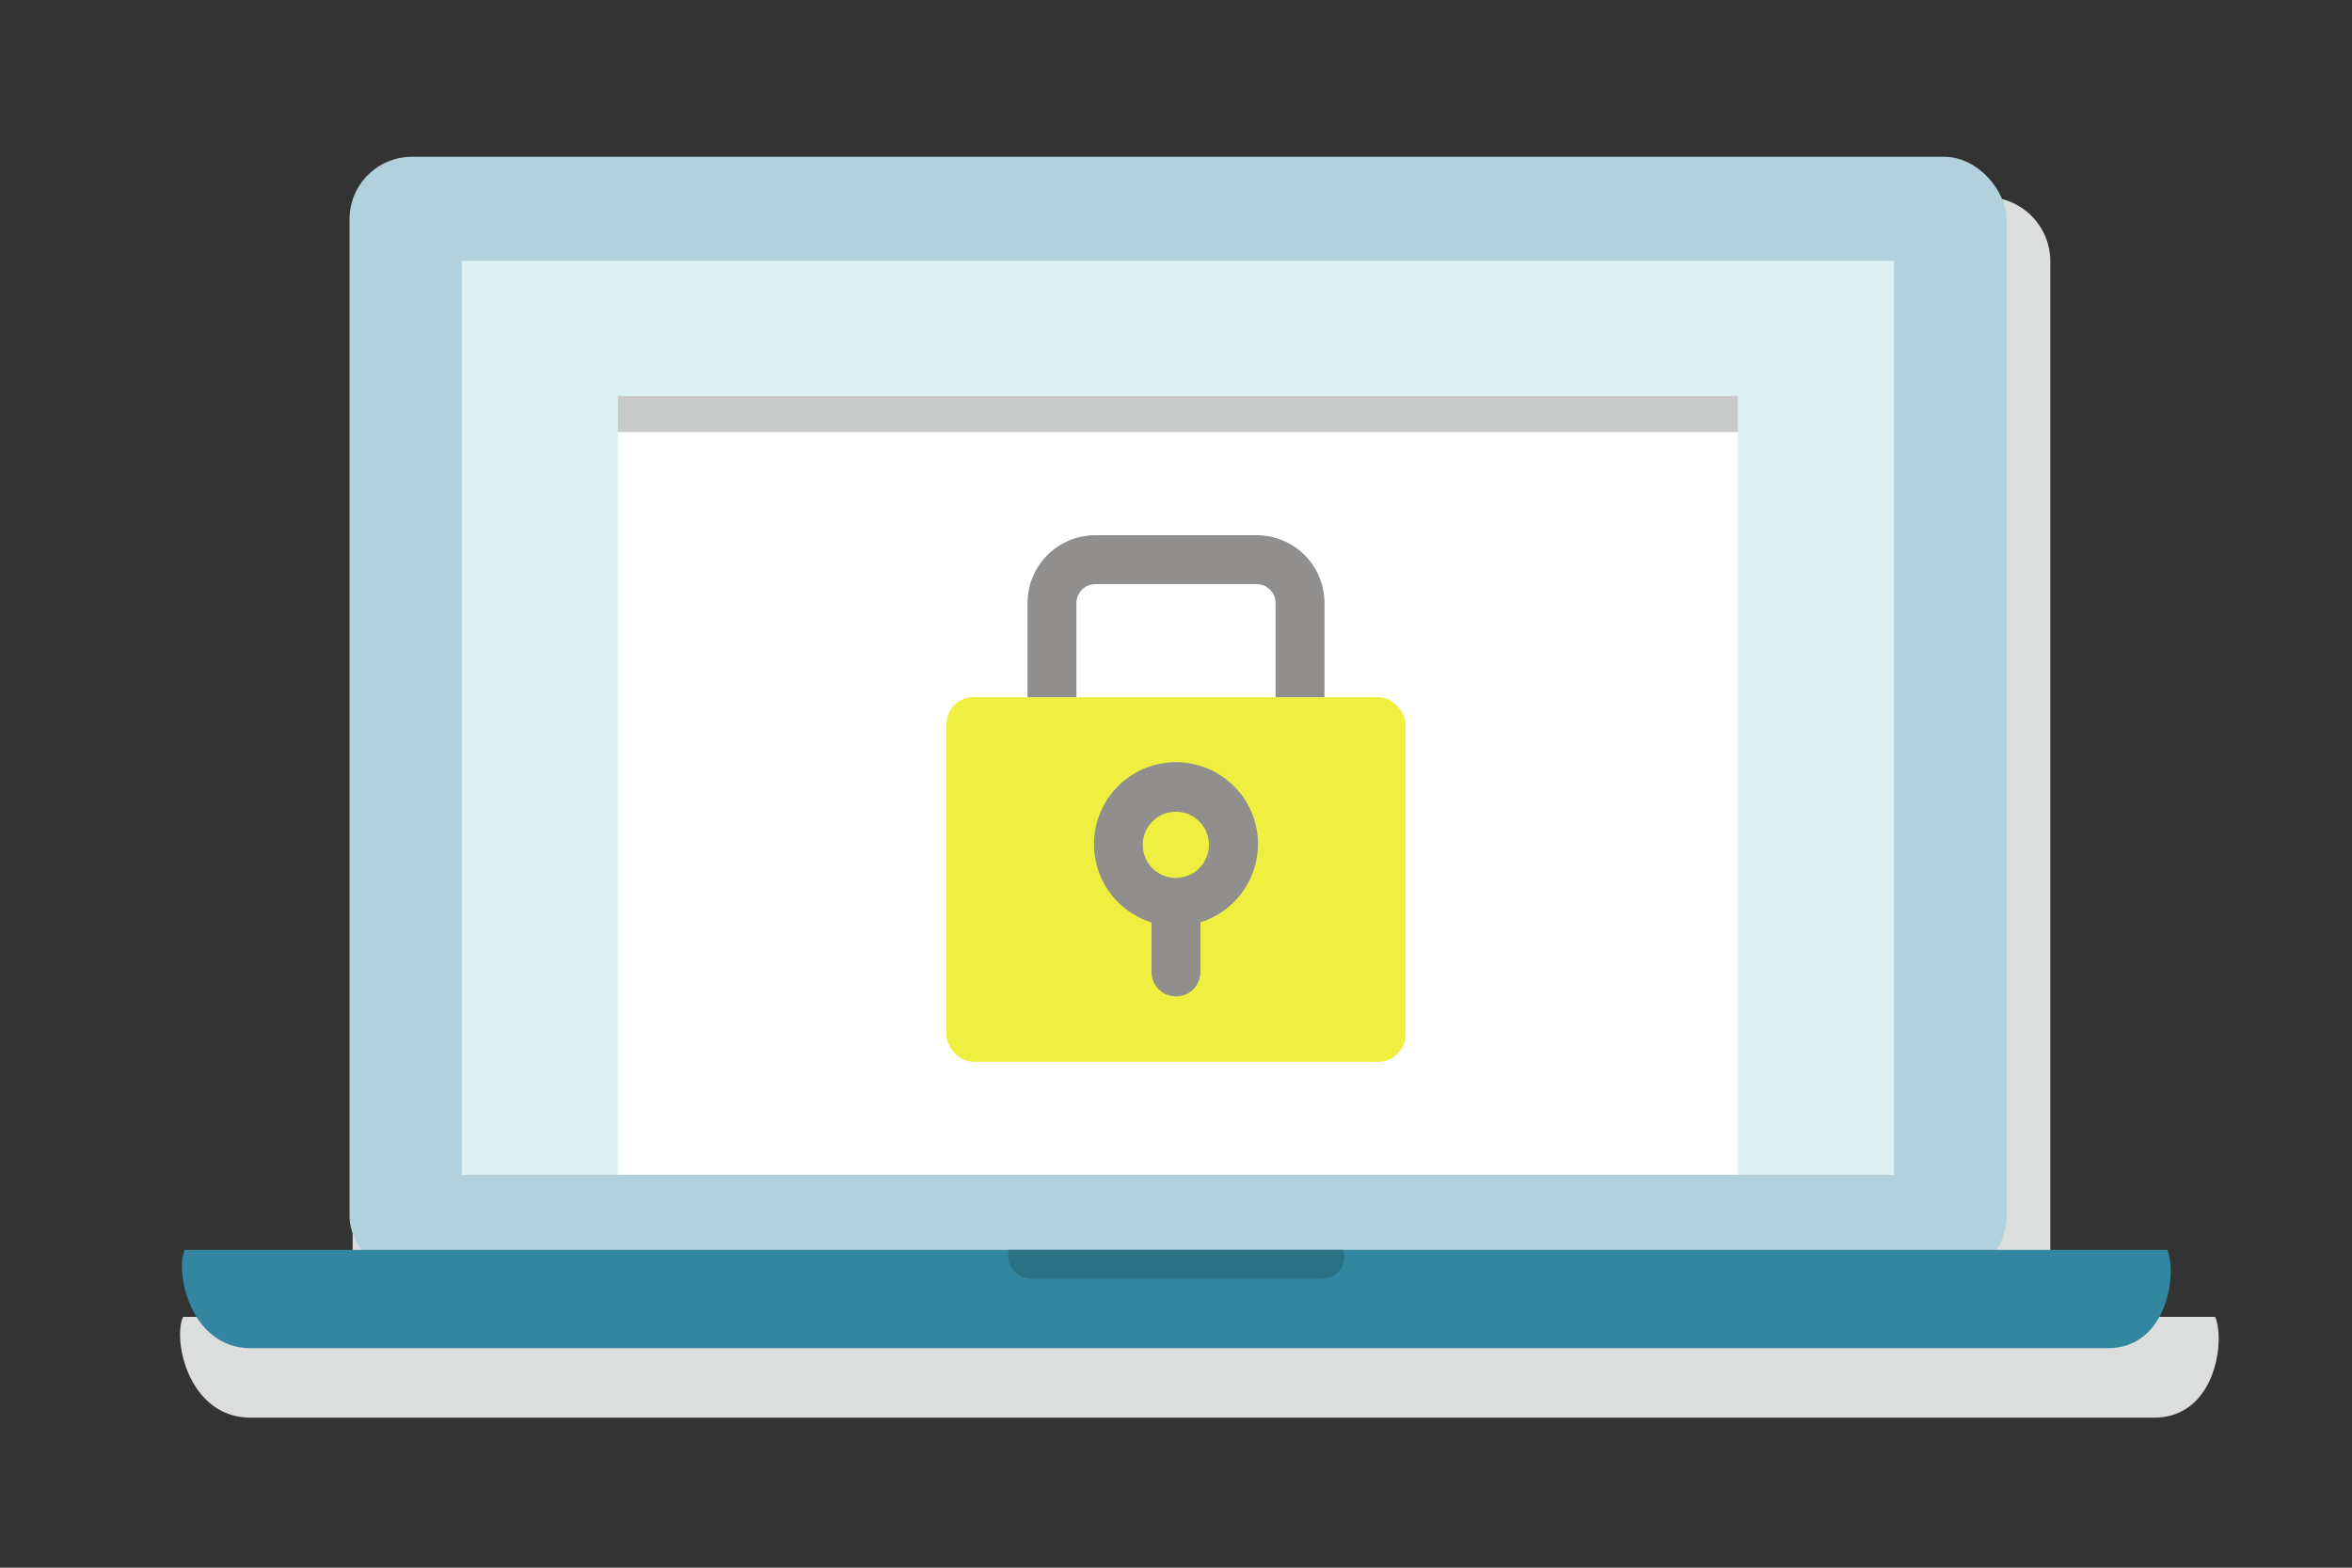 <svg xmlns="http://www.w3.org/2000/svg" width="150" height="100" viewBox="0 0 150 100"><rect x="0" y="0" width="150" height="100" fill="#333333" stroke="none"/><defs><style>.cls-1{fill:#dcdddd;fill-rule:evenodd;}.cls-2{fill:#b1d2dd;}.cls-3{fill:#ddf0f2;}.cls-4{fill:#3286a0;}.cls-5{fill:#287284;}.cls-6{fill:#fff;}.cls-7{fill:#c9caca;}.cls-8{fill:#efef3f;}.cls-9{fill:#918f8d;}</style></defs><title>icon_v1</title><g id="icon_design" data-name="icon design"><path class="cls-1" d="M141.27,84H130.1a4.1,4.1,0,0,0,.66-2.21V16.66a4.1,4.1,0,0,0-4.09-4.09H26.58a4.1,4.1,0,0,0-4.09,4.09V81.8A4.1,4.1,0,0,0,23.15,84H11.68C11,85.43,12,90.43,16,90.43H137.37C141.34,90.43,141.92,85.43,141.27,84Z"/><rect class="cls-2" x="22.29" y="10" width="105.67" height="71.57" rx="3.99" ry="3.99"/><rect class="cls-3" x="29.45" y="16.64" width="91.34" height="58.3"/><path class="cls-4" d="M138.22,79.73c.63,1.38.07,6.27-3.81,6.27H16c-3.87,0-4.86-4.89-4.22-6.27Z"/><path class="cls-5" d="M85.65,79.73a1.38,1.38,0,0,1-1.31,1.84H65.79a1.48,1.48,0,0,1-1.46-1.84Z"/><rect class="cls-6" x="39.41" y="27.56" width="71.43" height="47.37"/><rect class="cls-7" x="39.41" y="25.27" width="71.43" height="2.29"/><rect class="cls-8" x="60.36" y="44.47" width="29.27" height="23.26" rx="1.73" ry="1.73"/><path class="cls-9" d="M84.47,44.47H81.35v-6a1.21,1.21,0,0,0-1.21-1.21H69.86a1.21,1.21,0,0,0-1.21,1.21v6H65.53v-6a4.33,4.33,0,0,1,4.33-4.33H80.14a4.33,4.33,0,0,1,4.33,4.33Z"/><path class="cls-9" d="M80.23,53.84a5.23,5.23,0,1,0-6.79,5V62a1.56,1.56,0,1,0,3.12,0V58.83A5.24,5.24,0,0,0,80.23,53.84ZM75,56h0a2.11,2.11,0,1,1,2.1-2.11A2.11,2.11,0,0,1,75,56Z"/></g></svg>